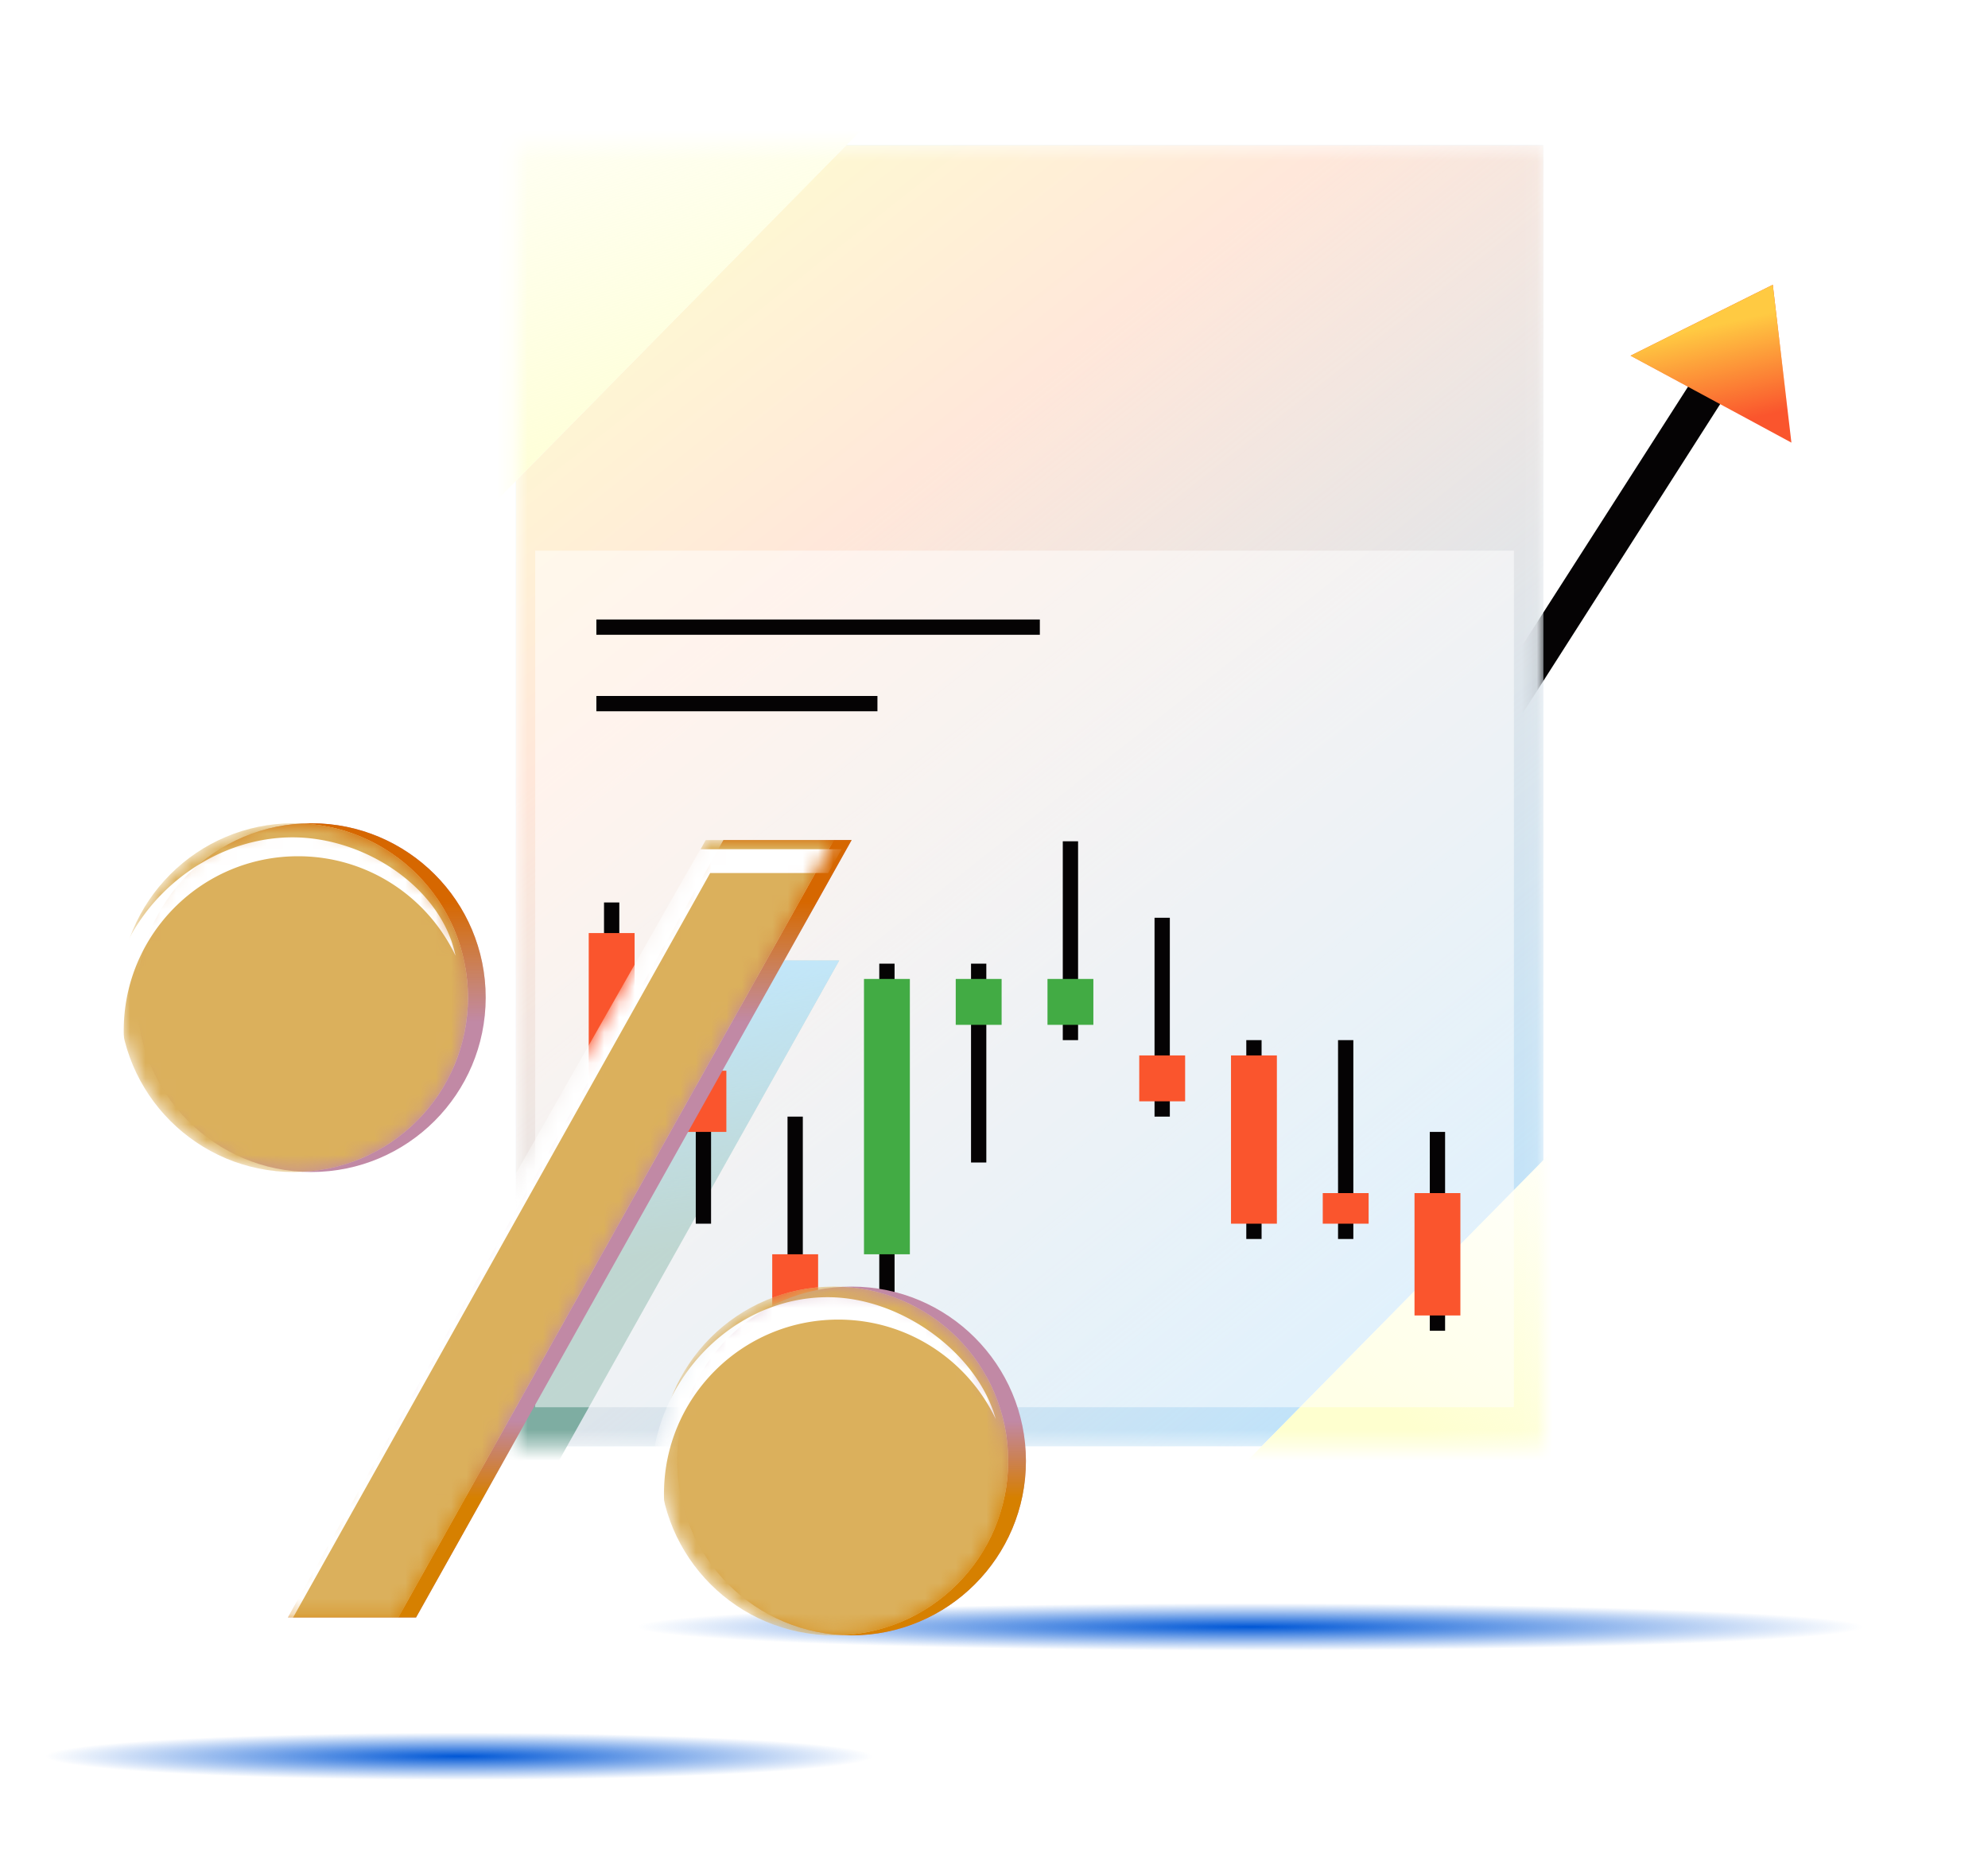 <svg width="130" height="122" fill="none" xmlns="http://www.w3.org/2000/svg"><mask id="a" style="mask-type:alpha" maskUnits="userSpaceOnUse" x="-12" y="0" width="162" height="122"><path d="M149.118.412H-11.471v121.512h160.589V.412Z" fill="#fff"/></mask><g mask="url(#a)"><path d="M98.748 12.725v71.74M89.348 12.725v71.74M65.418 12.725v71.74M41.49 12.725v71.74" stroke="#68E86B" stroke-width=".535"/><path fill-rule="evenodd" clip-rule="evenodd" d="m83.175 67.748 29.6-46.2 2.039 1.225-30.933 48.423-21.115-15.29L45.33 80.174l-1.933-1.387 18.828-26.209 20.95 15.17Z" fill="#050304"/><g filter="url(#b)"><path d="m115.927 18.617 1.218 10.321-10.52-5.685 9.302-4.636Z" fill="#FA552D"/><path d="m115.927 18.617 1.218 10.321-10.52-5.685 9.302-4.636Z" fill="url(#c)"/></g><g filter="url(#d)"><path d="M128.437 106.361c0-.855-20.901-1.548-46.684-1.548-25.783 0-46.685.693-46.685 1.548 0 .855 20.902 1.548 46.685 1.548s46.684-.693 46.684-1.548Z" fill="url(#e)"/></g><g filter="url(#f)"><path d="M61.557 114.821c0-.855-14.122-1.548-31.542-1.548s-31.542.693-31.542 1.548c0 .855 14.121 1.549 31.542 1.549 17.42 0 31.542-.694 31.542-1.549Z" fill="url(#g)"/></g><mask id="h" style="mask-type:alpha" maskUnits="userSpaceOnUse" x="33" y="9" width="68" height="86"><path d="M100.928 9.486h-67.19v85.066h67.19V9.486Z" fill="#fff"/></mask><g mask="url(#h)"><g filter="url(#i)"><path d="M100.926 9.486h-67.19v85.066h67.19V9.486Z" fill="#B5E2FF"/><path d="M100.926 9.486h-67.19v85.066h67.19V9.486Z" fill="url(#j)"/></g><path d="m6.161 59.446-55.42-7.428 88.617-90.002 55.421 7.428L6.161 59.446Z" fill="#fff"/><path d="m6.161 59.446-55.42-7.428 88.617-90.002 55.421 7.428L6.161 59.446Z" fill="url(#k)"/><path d="m94.342 107.803-21.983-2.947 35.149-35.698 21.983 2.947-35.15 35.698Z" fill="#fff"/><g opacity=".9" filter="url(#l)"><path d="M46.499 62.794h8.377L26.393 113.62h-8.377l28.483-50.827Z" fill="#73A79A"/><path d="M46.499 62.794h8.377L26.393 113.62h-8.377l28.483-50.827Z" fill="url(#m)"/><path d="M54.876 114.788c6.296 0 11.399-5.107 11.399-11.399 0-6.3-5.104-11.4-11.4-11.4-6.295 0-11.398 5.1-11.398 11.4 0 6.292 5.103 11.399 11.399 11.399Z" fill="#73A79A"/><path d="M54.876 114.788c6.296 0 11.399-5.107 11.399-11.399 0-6.3-5.104-11.4-11.4-11.4-6.295 0-11.398 5.1-11.398 11.4 0 6.292 5.103 11.399 11.399 11.399Z" fill="url(#n)"/></g><path d="m94.342 107.803-21.983-2.947 35.149-35.698 21.983 2.947-35.15 35.698Z" fill="url(#o)"/></g><path fill="#fff" fill-opacity=".5" d="M34.998 36h64v56h-64z"/><path fill="#050304" d="M39.498 59h1v16h-1zM45.498 64h1v16h-1zM51.498 73h1v16h-1zM57.498 63h1v26h-1zM63.498 63h1v13h-1zM69.498 55h1v13h-1zM75.498 60h1v13h-1zM81.498 68h1v13h-1zM87.498 68h1v13h-1zM93.498 74h1v13h-1z"/><path fill="#FA552D" d="M38.498 61h3v12h-3zM44.498 70h3v4h-3zM50.498 82h3v5h-3z"/><path fill="#42AB44" d="M56.498 64h3v18h-3zM62.498 64h3v3h-3zM68.498 64h3v3h-3z"/><path fill="#FA552D" d="M74.498 69h3v3h-3zM80.498 69h3v11h-3zM86.498 78h3v2h-3zM92.498 78h3v8h-3z"/><path d="M38.998 46h18.38M38.998 41h29" stroke="#050304"/><path d="M31.76 65.222c0 6.291-5.104 11.399-11.4 11.399-6.295 0-11.4-5.108-11.4-11.4 0-6.3 5.104-11.399 11.4-11.399s11.4 5.1 11.4 11.4Z" fill="#C189A5"/><path d="M31.76 65.222c0 6.291-5.104 11.399-11.4 11.399-6.295 0-11.4-5.108-11.4-11.4 0-6.3 5.104-11.399 11.4-11.399s11.4 5.1 11.4 11.4Z" fill="url(#p)"/><path d="M47.311 54.918h8.378l-28.483 50.826h-8.378l28.483-50.826Z" fill="#C189A5"/><path d="M47.311 54.918h8.378l-28.483 50.826h-8.378l28.483-50.826Z" fill="url(#q)"/><path d="M55.688 106.912c6.296 0 11.4-5.107 11.4-11.4 0-6.299-5.104-11.399-11.4-11.399-6.295 0-11.399 5.1-11.399 11.4 0 6.292 5.104 11.399 11.4 11.399Z" fill="#C189A5"/><path d="M55.688 106.912c6.296 0 11.4-5.107 11.4-11.4 0-6.299-5.104-11.399-11.4-11.399-6.295 0-11.399 5.1-11.399 11.4 0 6.292 5.104 11.399 11.4 11.399Z" fill="url(#r)"/><mask id="s" style="mask-type:alpha" maskUnits="userSpaceOnUse" x="7" y="53" width="59" height="54"><path d="M30.6 65.222c0 6.291-5.104 11.399-11.4 11.399s-11.4-5.108-11.4-11.4c0-6.3 5.104-11.399 11.4-11.399s11.4 5.1 11.4 11.4ZM46.151 54.918h8.377l-28.483 50.826h-8.377l28.483-50.826ZM54.528 106.912c6.296 0 11.4-5.107 11.4-11.4 0-6.299-5.104-11.399-11.4-11.399-6.295 0-11.4 5.1-11.4 11.4 0 6.292 5.105 11.399 11.4 11.399Z" fill="#fff"/></mask><g mask="url(#s)"><g filter="url(#t)"><path d="M30.601 65.222c0 6.291-5.103 11.399-11.4 11.399-6.295 0-11.398-5.108-11.398-11.4 0-6.3 5.103-11.399 11.399-11.399 6.296 0 11.4 5.1 11.4 11.4Z" fill="#FFF0E1"/><path d="M30.601 65.222c0 6.291-5.103 11.399-11.4 11.399-6.295 0-11.398-5.108-11.398-11.4 0-6.3 5.103-11.399 11.399-11.399 6.296 0 11.4 5.1 11.4 11.4Z" fill="url(#u)"/><path d="M30.601 65.222c0 6.291-5.103 11.399-11.4 11.399-6.295 0-11.398-5.108-11.398-11.4 0-6.3 5.103-11.399 11.399-11.399 6.296 0 11.4 5.1 11.4 11.4Z" fill="#DBB05C"/><path d="M46.151 54.918h8.377l-28.483 50.826h-8.377l28.483-50.826Z" fill="#FFF0E1"/><path d="M46.151 54.918h8.377l-28.483 50.826h-8.377l28.483-50.826Z" fill="url(#v)"/><path d="M46.151 54.918h8.377l-28.483 50.826h-8.377l28.483-50.826Z" fill="#DBB05C"/><path d="M54.528 106.912c6.296 0 11.4-5.107 11.4-11.4 0-6.299-5.104-11.399-11.4-11.399-6.295 0-11.4 5.1-11.4 11.4 0 6.292 5.105 11.399 11.4 11.399Z" fill="#FFF0E1"/><path d="M54.528 106.912c6.296 0 11.4-5.107 11.4-11.4 0-6.299-5.104-11.399-11.4-11.399-6.295 0-11.4 5.1-11.4 11.4 0 6.292 5.105 11.399 11.4 11.399Z" fill="url(#w)"/><path d="M54.528 106.912c6.296 0 11.4-5.107 11.4-11.4 0-6.299-5.104-11.399-11.4-11.399-6.295 0-11.4 5.1-11.4 11.4 0 6.292 5.105 11.399 11.4 11.399Z" fill="#DBB05C"/></g><g filter="url(#x)" fill="#fff"><path d="M29.788 60.985c-.901-4.39-5.855-7.739-10.654-7.739-6.296 0-11.995 5.455-11.995 11.755 0 1.75.509 3.59 1.765 5.114a11.363 11.363 0 0 1-.813-4.234c0-6.3 5.104-11.4 11.4-11.4 4.543 0 8.466 2.657 10.297 6.504ZM45.789 54.023h9.244l-.871 1.554h-7.72l-28.115 50.169h-1.944l29.406-51.723ZM65.115 91.276c-1.198-4.317-6.182-7.967-10.98-7.967-6.296 0-11.518 5.576-11.518 11.876 0 1.75.479 3.859 1.614 5.222a11.368 11.368 0 0 1-.813-4.234c0-6.3 5.104-11.4 11.399-11.4 4.544 0 8.467 2.656 10.298 6.503Z"/></g></g></g><defs><linearGradient id="c" x1="113.906" y1="20.856" x2="115.304" y2="27.183" gradientUnits="userSpaceOnUse"><stop stop-color="#FFCA42"/><stop offset="1" stop-color="#FFCA42" stop-opacity="0"/></linearGradient><linearGradient id="j" x1="33.721" y1="14.024" x2="99.402" y2="97.197" gradientUnits="userSpaceOnUse"><stop stop-color="#FEFFCF"/><stop offset=".279" stop-color="#FFE7DA"/><stop offset="1" stop-color="#FFE7DA" stop-opacity="0"/></linearGradient><linearGradient id="k" x1="42.963" y1="36.764" x2="32.352" y2="-1.517" gradientUnits="userSpaceOnUse"><stop stop-color="#FEFFCF"/><stop offset="1" stop-color="#FEFFCF" stop-opacity="0"/></linearGradient><linearGradient id="m" x1="45.601" y1="61.698" x2="48.528" y2="81.131" gradientUnits="userSpaceOnUse"><stop stop-color="#7ACFFF"/><stop offset="1" stop-color="#7ACFFF" stop-opacity="0"/></linearGradient><linearGradient id="n" x1="45.602" y1="61.698" x2="48.528" y2="81.13" gradientUnits="userSpaceOnUse"><stop stop-color="#7ACFFF"/><stop offset="1" stop-color="#7ACFFF" stop-opacity="0"/></linearGradient><linearGradient id="o" x1="94.653" y1="94.959" x2="108.715" y2="75.555" gradientUnits="userSpaceOnUse"><stop stop-color="#FEFFCF"/><stop offset="1" stop-color="#FEFFCF" stop-opacity="0"/></linearGradient><linearGradient id="p" x1="38.024" y1="53.822" x2="38.024" y2="106.913" gradientUnits="userSpaceOnUse"><stop offset=".097" stop-color="#D66700"/><stop offset=".245" stop-color="#D68000" stop-opacity="0"/><stop offset=".736" stop-color="#D67400" stop-opacity="0"/><stop offset=".831" stop-color="#D68000"/></linearGradient><linearGradient id="q" x1="38.024" y1="53.822" x2="38.024" y2="106.913" gradientUnits="userSpaceOnUse"><stop offset=".097" stop-color="#D66700"/><stop offset=".245" stop-color="#D68000" stop-opacity="0"/><stop offset=".736" stop-color="#D67400" stop-opacity="0"/><stop offset=".831" stop-color="#D68000"/></linearGradient><linearGradient id="r" x1="38.025" y1="53.822" x2="38.025" y2="106.912" gradientUnits="userSpaceOnUse"><stop offset=".097" stop-color="#D66700"/><stop offset=".245" stop-color="#D68000" stop-opacity="0"/><stop offset=".736" stop-color="#D67400" stop-opacity="0"/><stop offset=".831" stop-color="#D68000"/></linearGradient><linearGradient id="u" x1="22.223" y1="53.822" x2="24.548" y2="71.201" gradientUnits="userSpaceOnUse"><stop stop-color="#FEFFCF"/><stop offset="1" stop-color="#FEFFCF" stop-opacity="0"/></linearGradient><linearGradient id="v" x1="22.221" y1="53.822" x2="24.546" y2="71.201" gradientUnits="userSpaceOnUse"><stop stop-color="#FEFFCF"/><stop offset="1" stop-color="#FEFFCF" stop-opacity="0"/></linearGradient><linearGradient id="w" x1="22.222" y1="53.822" x2="24.547" y2="71.201" gradientUnits="userSpaceOnUse"><stop stop-color="#FEFFCF"/><stop offset="1" stop-color="#FEFFCF" stop-opacity="0"/></linearGradient><filter id="b" x="106.411" y="18.403" width="10.948" height="10.749" filterUnits="userSpaceOnUse" color-interpolation-filters="sRGB"><feFlood flood-opacity="0" result="BackgroundImageFix"/><feBlend in="SourceGraphic" in2="BackgroundImageFix" result="shape"/><feColorMatrix in="SourceAlpha" values="0 0 0 0 0 0 0 0 0 0 0 0 0 0 0 0 0 0 127 0" result="hardAlpha"/><feOffset dx="-.214" dy="-.214"/><feGaussianBlur stdDeviation=".214"/><feComposite in2="hardAlpha" operator="arithmetic" k2="-1" k3="1"/><feColorMatrix values="0 0 0 0 0.169 0 0 0 0 0.459 0 0 0 0 0.173 0 0 0 1 0"/><feBlend in2="shape" result="effect1_innerShadow_3670_91178"/><feColorMatrix in="SourceAlpha" values="0 0 0 0 0 0 0 0 0 0 0 0 0 0 0 0 0 0 127 0" result="hardAlpha"/><feOffset dx=".214" dy=".214"/><feGaussianBlur stdDeviation=".161"/><feComposite in2="hardAlpha" operator="arithmetic" k2="-1" k3="1"/><feColorMatrix values="0 0 0 0 0.843 0 0 0 0 1 0 0 0 0 0.584 0 0 0 1 0"/><feBlend in2="effect1_innerShadow_3670_91178" result="effect2_innerShadow_3670_91178"/></filter><filter id="d" x="32.392" y="102.137" width="98.722" height="8.449" filterUnits="userSpaceOnUse" color-interpolation-filters="sRGB"><feFlood flood-opacity="0" result="BackgroundImageFix"/><feBlend in="SourceGraphic" in2="BackgroundImageFix" result="shape"/><feGaussianBlur stdDeviation="1.338" result="effect1_foregroundBlur_3670_91178"/></filter><filter id="f" x="-4.204" y="110.597" width="68.437" height="8.45" filterUnits="userSpaceOnUse" color-interpolation-filters="sRGB"><feFlood flood-opacity="0" result="BackgroundImageFix"/><feBlend in="SourceGraphic" in2="BackgroundImageFix" result="shape"/><feGaussianBlur stdDeviation="1.338" result="effect1_foregroundBlur_3670_91178"/></filter><filter id="i" x="33.463" y="9.213" width="67.736" height="85.612" filterUnits="userSpaceOnUse" color-interpolation-filters="sRGB"><feFlood flood-opacity="0" result="BackgroundImageFix"/><feBlend in="SourceGraphic" in2="BackgroundImageFix" result="shape"/><feColorMatrix in="SourceAlpha" values="0 0 0 0 0 0 0 0 0 0 0 0 0 0 0 0 0 0 127 0" result="hardAlpha"/><feOffset dx="-.273" dy="-.273"/><feGaussianBlur stdDeviation=".137"/><feComposite in2="hardAlpha" operator="arithmetic" k2="-1" k3="1"/><feColorMatrix values="0 0 0 0 0.581 0 0 0 0 0.831 0 0 0 0 0.988 0 0 0 1 0"/><feBlend in2="shape" result="effect1_innerShadow_3670_91178"/><feColorMatrix in="SourceAlpha" values="0 0 0 0 0 0 0 0 0 0 0 0 0 0 0 0 0 0 127 0" result="hardAlpha"/><feOffset dx=".273" dy=".273"/><feGaussianBlur stdDeviation=".137"/><feComposite in2="hardAlpha" operator="arithmetic" k2="-1" k3="1"/><feColorMatrix values="0 0 0 0 0.994 0 0 0 0 1 0 0 0 0 0.958 0 0 0 1 0"/><feBlend in2="effect1_innerShadow_3670_91178" result="effect2_innerShadow_3670_91178"/></filter><filter id="l" x="6.275" y="59.825" width="61.874" height="56.837" filterUnits="userSpaceOnUse" color-interpolation-filters="sRGB"><feFlood flood-opacity="0" result="BackgroundImageFix"/><feBlend in="SourceGraphic" in2="BackgroundImageFix" result="shape"/><feGaussianBlur stdDeviation=".937" result="effect1_foregroundBlur_3670_91178"/></filter><filter id="t" x="7.344" y="53.363" width="59.043" height="54.008" filterUnits="userSpaceOnUse" color-interpolation-filters="sRGB"><feFlood flood-opacity="0" result="BackgroundImageFix"/><feBlend in="SourceGraphic" in2="BackgroundImageFix" result="shape"/><feColorMatrix in="SourceAlpha" values="0 0 0 0 0 0 0 0 0 0 0 0 0 0 0 0 0 0 127 0" result="hardAlpha"/><feOffset dx="-.459" dy="-.459"/><feGaussianBlur stdDeviation=".23"/><feComposite in2="hardAlpha" operator="arithmetic" k2="-1" k3="1"/><feColorMatrix values="0 0 0 0 0.971 0 0 0 0 0.694 0 0 0 0 0.368 0 0 0 1 0"/><feBlend in2="shape" result="effect1_innerShadow_3670_91178"/><feColorMatrix in="SourceAlpha" values="0 0 0 0 0 0 0 0 0 0 0 0 0 0 0 0 0 0 127 0" result="hardAlpha"/><feOffset dx=".459" dy=".459"/><feGaussianBlur stdDeviation=".23"/><feComposite in2="hardAlpha" operator="arithmetic" k2="-1" k3="1"/><feColorMatrix values="0 0 0 0 1 0 0 0 0 1 0 0 0 0 1 0 0 0 1 0"/><feBlend in2="effect1_innerShadow_3670_91178" result="effect2_innerShadow_3670_91178"/></filter><filter id="x" x="5.641" y="52.872" width="60.971" height="55.869" filterUnits="userSpaceOnUse" color-interpolation-filters="sRGB"><feFlood flood-opacity="0" result="BackgroundImageFix"/><feColorMatrix in="SourceAlpha" values="0 0 0 0 0 0 0 0 0 0 0 0 0 0 0 0 0 0 127 0" result="hardAlpha"/><feOffset dy="1.497"/><feGaussianBlur stdDeviation=".749"/><feComposite in2="hardAlpha" operator="out"/><feColorMatrix values="0 0 0 0 0 0 0 0 0 0 0 0 0 0 0 0 0 0 0.21 0"/><feBlend in2="BackgroundImageFix" result="effect1_dropShadow_3670_91178"/><feBlend in="SourceGraphic" in2="effect1_dropShadow_3670_91178" result="shape"/><feGaussianBlur stdDeviation=".187" result="effect2_foregroundBlur_3670_91178"/></filter><radialGradient id="e" cx="0" cy="0" r="1" gradientUnits="userSpaceOnUse" gradientTransform="matrix(0 -1.548 40.009 0 81.753 106.361)"><stop stop-color="#0057D6"/><stop offset="1" stop-color="#0057D6" stop-opacity="0"/></radialGradient><radialGradient id="g" cx="0" cy="0" r="1" gradientUnits="userSpaceOnUse" gradientTransform="matrix(0 -1.548 27.032 0 30.015 114.821)"><stop stop-color="#0057D6"/><stop offset="1" stop-color="#0057D6" stop-opacity="0"/></radialGradient></defs></svg>

